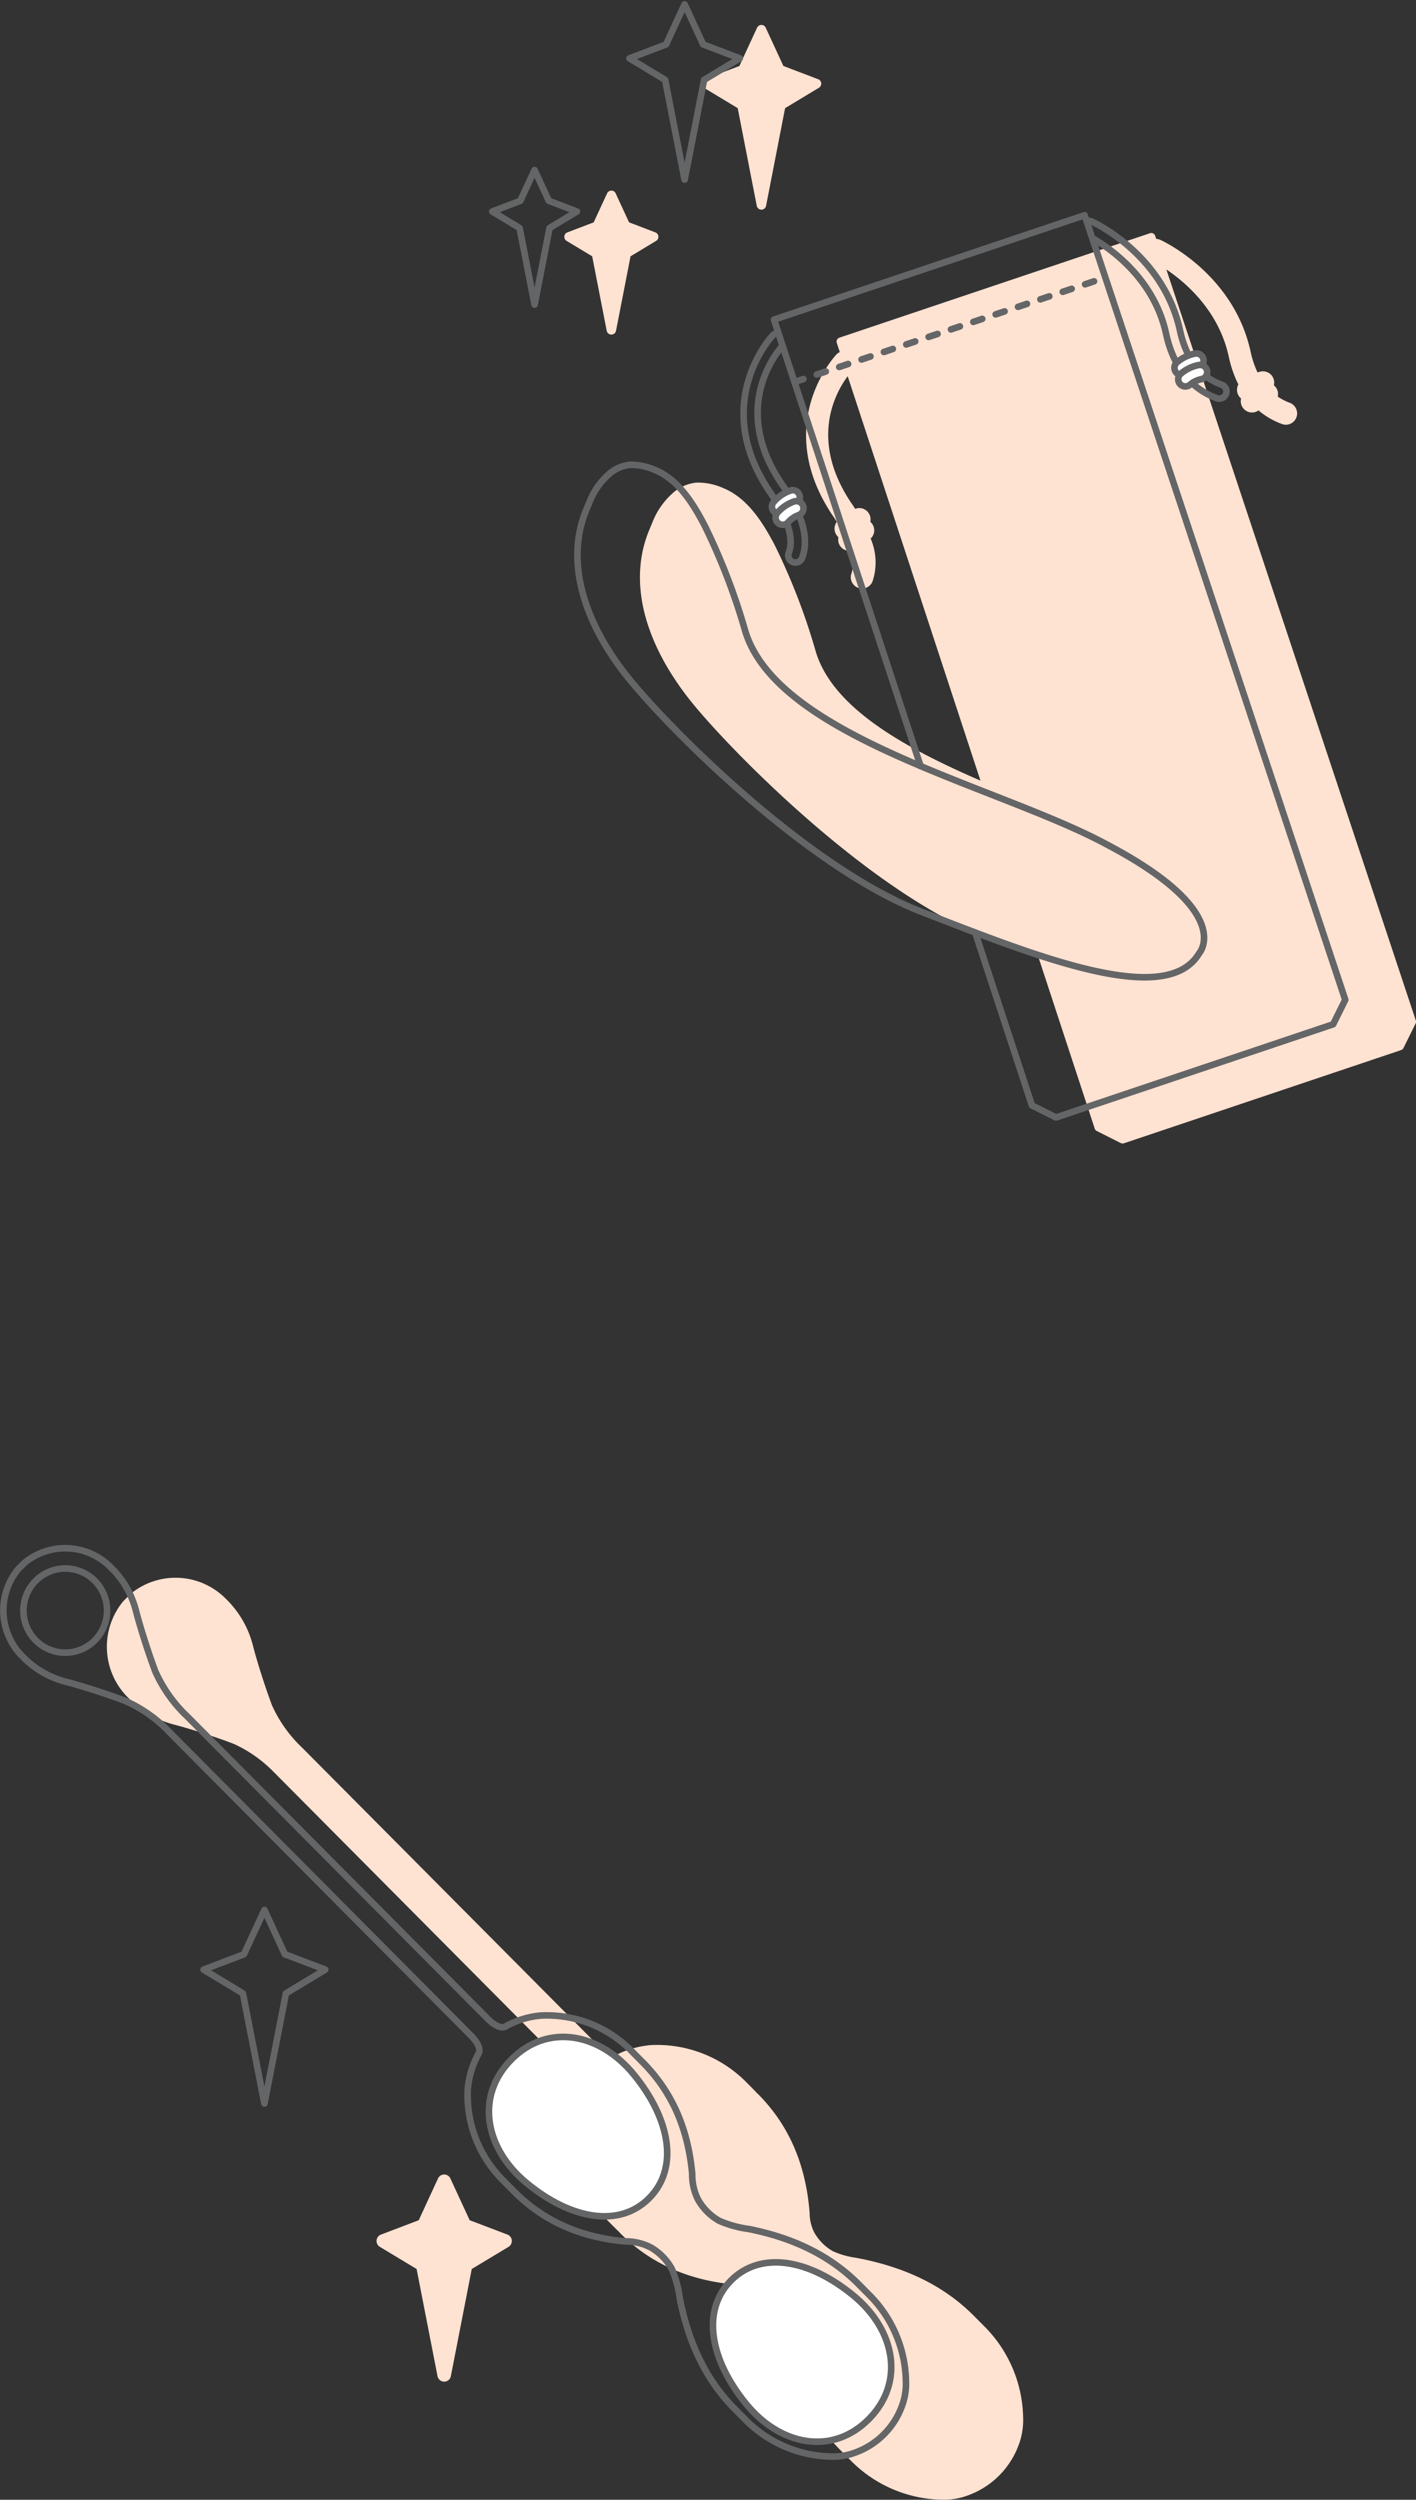 <svg xmlns="http://www.w3.org/2000/svg" width="213.815" height="377.391" viewBox="0 0 213.815 377.391">
  <rect x="0" y="0" width="213.815" height="377.391" fill="#333333" stroke="none"/>
  <defs>
    <style>
      .cls-1 {
        fill: #fee2d2;
      }

      .cls-2, .cls-4 {
        fill: none;
        stroke: #646566;
        stroke-linecap: round;
        stroke-linejoin: round;
        stroke-width: 0.993px;
      }

      .cls-3 {
        fill: #fff;
      }

      .cls-4 {
        stroke-dasharray: 1.424 2.137;
      }
    </style>
  </defs>
  <g id="组_174" data-name="组 174" transform="translate(-374.502 -7884.612)">
    <g id="组_128" data-name="组 128" transform="translate(-461.229 -585.752)">
      <path id="路径_1293" data-name="路径 1293" class="cls-1" d="M217.649,183.03l-5.709-2.173-2.912-6.3a1.022,1.022,0,0,0-.928-.6h-.01a1.027,1.027,0,0,0-.932.6l-2.912,6.3-5.707,2.173a1.031,1.031,0,0,0-.164,1.848l5.553,3.345,3.155,16.175a1.037,1.037,0,0,0,1.016.831,1.024,1.024,0,0,0,1-.831l3.155-16.175,5.553-3.345a1.041,1.041,0,0,0,.495-.976,1.028,1.028,0,0,0-.658-.872" transform="translate(694.712 8624.694)"/>
      <path id="路径_1294" data-name="路径 1294" class="cls-1" d="M307.64,238.579c-4.329-4.356-9.918-7.177-17.086-8.628l-.814-.156a12.227,12.227,0,0,1-3.4-.982,7.36,7.36,0,0,1-2.8-2.818,6.35,6.35,0,0,1-.7-2.937l-.046-.533c-.666-7.16-3.214-12.88-7.8-17.486l-.017.017c-.262-.3-.731-.778-1.586-1.634a18.953,18.953,0,0,0-14.533-5.72,14.261,14.261,0,0,0-5.593,1.674l-.054.029-.1.06a3.175,3.175,0,0,1-1.517-1l-45.317-45.592-.549-.535a20.279,20.279,0,0,1-4.063-5.905c-1.007-2.666-2.221-6.461-2.885-9.021a14.878,14.878,0,0,0-3.676-6.665l-.475-.479a10.664,10.664,0,0,0-14.424-.6l-1.037,1.055a10.8,10.8,0,0,0,.662,14.433l.448.447a14.8,14.8,0,0,0,6.652,3.73c2.544.666,6.315,1.886,8.923,2.885a19.931,19.931,0,0,1,5.893,4.084l45.891,46.187a3.14,3.14,0,0,1,.972,1.505l-.069.123-.023.042a14.418,14.418,0,0,0-1.661,5.616,19.214,19.214,0,0,0,5.684,14.622c.855.862,1.326,1.336,1.622,1.6l-.017.017c4.581,4.612,10.266,7.173,17.384,7.845l.533.044a6.218,6.218,0,0,1,2.916.7,7.35,7.35,0,0,1,2.8,2.814,12.343,12.343,0,0,1,.972,3.42l.16.824c1.438,7.212,4.244,12.836,8.573,17.191l1.607,1.617a19.789,19.789,0,0,0,13.941,5.868c.137,0,.271,0,.406,0a10.38,10.38,0,0,0,3.151-.6,12.782,12.782,0,0,0,7.972-8.124,10.724,10.724,0,0,0,.518-2.987,19.992,19.992,0,0,0-5.83-14.431Z" transform="translate(675.149 8581.41)"/>
      <path id="路径_1295" data-name="路径 1295" class="cls-2" d="M193.491,153.212l-3.087,6.679-6.1,2.321,5.942,3.584,3.243,16.622h.012l3.241-16.622,5.944-3.584-6.1-2.321-3.087-6.679" transform="translate(682.164 8605.509)"/>
      <path id="路径_1296" data-name="路径 1296" class="cls-2" d="M266.367,230.393a8.5,8.5,0,0,1,3.156,3.208,16.921,16.921,0,0,1,1.226,4.517c1.265,6.334,3.734,12.074,8.3,16.662l1.605,1.617a18.7,18.7,0,0,0,13.6,5.566,9.358,9.358,0,0,0,2.837-.55,11.759,11.759,0,0,0,7.329-7.462,9.511,9.511,0,0,0,.472-2.693,18.907,18.907,0,0,0-5.528-13.683l-1.607-1.617c-4.56-4.589-10.266-7.073-16.562-8.345a16.58,16.58,0,0,1-4.486-1.234,8.508,8.508,0,0,1-3.191-3.176,8.379,8.379,0,0,1-.9-3.932c-.61-6.54-2.86-12.189-7.5-16.858l-1.6-1.613a17.948,17.948,0,0,0-13.75-5.416,13.214,13.214,0,0,0-5.17,1.555v0l-.031.015c-.075.044-.144.079-.214.119-1.1.431-2.637-1.226-2.637-1.226l-45.3-45.577s-.231-.223-.575-.562a21.268,21.268,0,0,1-4.282-6.257c-1.084-2.864-2.29-6.7-2.922-9.129a13.921,13.921,0,0,0-3.411-6.2l-.473-.473a9.66,9.66,0,0,0-12.974-.6l-.483.487-.485.487a9.806,9.806,0,0,0,.593,13.055l.472.475a13.805,13.805,0,0,0,6.161,3.432c2.417.635,6.228,1.848,9.073,2.937a21.13,21.13,0,0,1,6.221,4.309l.558.579,45.3,45.577s1.648,1.551,1.22,2.654c-.04.071-.077.141-.119.216a.158.158,0,0,1-.017.031h0a13.5,13.5,0,0,0-1.546,5.2,18.174,18.174,0,0,0,5.385,13.831l1.6,1.613c4.64,4.671,10.255,6.935,16.756,7.549A8.241,8.241,0,0,1,266.367,230.393Zm-83.954-91.654a6.286,6.286,0,0,1-8.929,0,6.381,6.381,0,0,1,0-8.985,6.286,6.286,0,0,1,8.929,0A6.381,6.381,0,0,1,182.413,138.739Z" transform="translate(667.635 8579.269)"/>
      <path id="路径_1297" data-name="路径 1297" class="cls-3" d="M210.082,166.577c-5.5,5.539-3.994,13.446,2.288,18.633,6.719,5.547,14.035,6.81,18.518,2.3s3.23-11.87-2.287-18.629c-5.156-6.323-13.015-7.843-18.52-2.3" transform="translate(702.865 8614.712)"/>
      <path id="路径_1298" data-name="路径 1298" class="cls-2" d="M210.082,166.577c-5.5,5.539-3.994,13.446,2.288,18.633,6.719,5.547,14.035,6.81,18.518,2.3s3.23-11.87-2.287-18.629C223.446,162.558,215.587,161.037,210.082,166.577Z" transform="translate(702.865 8614.712)"/>
      <path id="路径_1299" data-name="路径 1299" class="cls-3" d="M247.8,204.521c5.5-5.539,3.994-13.446-2.287-18.633-6.719-5.549-14.037-6.81-18.52-2.3s-3.23,11.87,2.288,18.631c5.156,6.319,13.015,7.839,18.518,2.3" transform="translate(719.117 8631.064)"/>
      <path id="路径_1300" data-name="路径 1300" class="cls-2" d="M247.8,204.521c5.5-5.539,3.994-13.446-2.287-18.633-6.719-5.549-14.037-6.81-18.52-2.3s-3.23,11.87,2.288,18.631C234.436,208.538,242.294,210.058,247.8,204.521Z" transform="translate(719.117 8631.064)"/>
    </g>
    <g id="组_132" data-name="组 132" transform="translate(47.833 32.844)">
      <path id="路径_1268" data-name="路径 1268" class="cls-1" d="M104.228,12.637h0L102.794,8.32c2.97,1.994,7.93,6.257,9.428,13.181a17.271,17.271,0,0,0,1.444,4.176,1.7,1.7,0,0,0,.2,1.919,1.682,1.682,0,0,0,.215.2,1.674,1.674,0,0,0,.358,1.519,1.687,1.687,0,0,0,1.284.6,1.754,1.754,0,0,0,.542-.087h0a1.8,1.8,0,0,0,.439-.236,11.671,11.671,0,0,0,3.558,2.064,1.689,1.689,0,0,0,1.117.014,1.71,1.71,0,0,0,.039-3.224,8.325,8.325,0,0,1-1.806-.933,1.737,1.737,0,0,0,.016-.718,1.7,1.7,0,0,0-.6-.985,1.7,1.7,0,0,0-1.968-2.086c-.17.034-.332.087-.5.132a14.1,14.1,0,0,1-1.035-3.08C112.995,9.02,102.322,4.049,101.868,3.843a1.684,1.684,0,0,0-.606-.136l-.156-.468a.618.618,0,0,0-.782-.394L53.419,18.618a.623.623,0,0,0-.393.785l.457,1.386a1.717,1.717,0,0,0-.505.36c-.1.1-10.009,10.6-.388,24.592.158.231.3.455.44.682a1.714,1.714,0,0,0,.232,2.306l.014.01A1.694,1.694,0,0,0,54.932,50.8a1.568,1.568,0,0,0,.226-.039,5.38,5.38,0,0,1,.1,3.408A1.7,1.7,0,1,0,58.431,55.4a9.089,9.089,0,0,0-.293-6.458,1.718,1.718,0,0,0,.374-.5,1.7,1.7,0,0,0,.076-1.3,1.741,1.741,0,0,0-.5-.725,1.705,1.705,0,0,0-.949-1.919,1.614,1.614,0,0,0-1.261-.058c-.022.009-.043.02-.065.028-.142-.217-.285-.436-.434-.656-6.587-9.579-2.617-16.808-.706-19.375L74.723,85.487c-11.706-5.055-22.279-11.046-24.844-19.4a96.426,96.426,0,0,0-6.124-15.953c-1.814-3.511-4.168-7.3-7.852-8.8a9.369,9.369,0,0,0-4.058-.839,6.318,6.318,0,0,0-3.186,1.251,11.388,11.388,0,0,0-3.52,4.885c-.11.246-.215.5-.317.747l-.113.272c-3.12,7.489-1,16.521,5.955,25.439,5.35,6.855,26.821,29.052,45.032,36.11l1.428.553c2.123.825,4.256,1.651,6.373,2.453l8.478,25.82a.62.62,0,0,0,.31.361l3.63,1.822a.61.61,0,0,0,.278.065.591.591,0,0,0,.194-.033l41.85-14.07a.621.621,0,0,0,.358-.312l1.832-3.693a.625.625,0,0,0,.031-.475Z" transform="translate(399.995 7884.131)"/>
      <path id="路径_1269" data-name="路径 1269" class="cls-2" d="M62.859,83.657,40.733,16.269,87.64.5l39.351,118.455-1.832,3.694L83.312,136.718l-3.631-1.824-8.57-26.1" transform="translate(402.811 7883.757)"/>
      <path id="路径_1270" data-name="路径 1270" class="cls-2" d="M42.6,17.819c-1.085,1.222-7.778,9.555.034,20.916,3.07,4.465,4.071,8.174,2.982,11.02a1.079,1.079,0,1,1-2.012-.779c.806-2.107-.143-5.221-2.744-9.006-9.317-13.553.224-23.7.322-23.806a1.075,1.075,0,0,1,.692-.325" transform="translate(402.172 7886.235)"/>
      <path id="路径_1271" data-name="路径 1271" class="cls-2" d="M81.491,1.277a1.062,1.062,0,0,1,.657.072c.443.2,10.836,5.02,13.32,16.5.911,4.2,3.024,6.938,6.282,8.125a1.084,1.084,0,0,1-.026,2.047,1.043,1.043,0,0,1-.707-.007c-2.751-1-6.312-3.5-7.656-9.7C91.6,10.15,85.2,5.592,82.49,3.992" transform="translate(409.395 7883.879)"/>
      <path id="路径_1272" data-name="路径 1272" class="cls-3" d="M41.887,39.759a1.066,1.066,0,0,1-1.054-.213,1.092,1.092,0,0,1-.1-1.533,5.956,5.956,0,0,1,2.514-1.71,1.069,1.069,0,0,1,1.373.669,1.088,1.088,0,0,1-.664,1.381,3.8,3.8,0,0,0-1.6,1.093,1.066,1.066,0,0,1-.467.312" transform="translate(402.767 7889.531)"/>
      <path id="路径_1273" data-name="路径 1273" class="cls-2" d="M41.887,39.759a1.066,1.066,0,0,1-1.054-.213,1.092,1.092,0,0,1-.1-1.533,5.956,5.956,0,0,1,2.514-1.71,1.069,1.069,0,0,1,1.373.669,1.088,1.088,0,0,1-.664,1.381,3.8,3.8,0,0,0-1.6,1.093A1.066,1.066,0,0,1,41.887,39.759Z" transform="translate(402.767 7889.531)"/>
      <path id="路径_1274" data-name="路径 1274" class="cls-3" d="M42.358,41.179a1.066,1.066,0,0,1-1.052-.213,1.089,1.089,0,0,1-.1-1.532,5.954,5.954,0,0,1,2.514-1.712,1.073,1.073,0,0,1,1.373.669,1.088,1.088,0,0,1-.664,1.381,3.8,3.8,0,0,0-1.6,1.093,1.078,1.078,0,0,1-.468.314" transform="translate(402.843 7889.759)"/>
      <path id="路径_1275" data-name="路径 1275" class="cls-2" d="M42.358,41.179a1.066,1.066,0,0,1-1.052-.213,1.089,1.089,0,0,1-.1-1.532,5.954,5.954,0,0,1,2.514-1.712,1.073,1.073,0,0,1,1.373.669,1.088,1.088,0,0,1-.664,1.381,3.8,3.8,0,0,0-1.6,1.093A1.078,1.078,0,0,1,42.358,41.179Z" transform="translate(402.843 7889.759)"/>
      <path id="路径_1276" data-name="路径 1276" class="cls-3" d="M94.211,21.669a1.07,1.07,0,0,1-1.16-.321,1.09,1.09,0,0,1,.115-1.53A5.955,5.955,0,0,1,95.9,18.492a1.084,1.084,0,0,1,.413,2.129,3.778,3.778,0,0,0-1.743.842,1.038,1.038,0,0,1-.36.206" transform="translate(411.221 7886.661)"/>
      <path id="路径_1277" data-name="路径 1277" class="cls-2" d="M94.211,21.669a1.07,1.07,0,0,1-1.16-.321,1.09,1.09,0,0,1,.115-1.53A5.955,5.955,0,0,1,95.9,18.492a1.084,1.084,0,0,1,.413,2.129,3.778,3.778,0,0,0-1.743.842A1.038,1.038,0,0,1,94.211,21.669Z" transform="translate(411.221 7886.661)"/>
      <path id="路径_1278" data-name="路径 1278" class="cls-3" d="M94.7,23.153a1.069,1.069,0,0,1-1.159-.321,1.089,1.089,0,0,1,.115-1.53,5.951,5.951,0,0,1,2.735-1.328,1.085,1.085,0,0,1,.412,2.13,3.789,3.789,0,0,0-1.743.842,1.046,1.046,0,0,1-.36.206" transform="translate(411.3 7886.9)"/>
      <path id="路径_1279" data-name="路径 1279" class="cls-2" d="M94.7,23.153a1.069,1.069,0,0,1-1.159-.321,1.089,1.089,0,0,1,.115-1.53,5.951,5.951,0,0,1,2.735-1.328,1.085,1.085,0,0,1,.412,2.13,3.789,3.789,0,0,0-1.743.842A1.046,1.046,0,0,1,94.7,23.153Z" transform="translate(411.3 7886.9)"/>
      <line id="直线_189" data-name="直线 189" class="cls-4" y1="15.783" x2="46.938" transform="translate(446.637 7893.662)"/>
      <path id="路径_1280" data-name="路径 1280" class="cls-2" d="M23.131,32.939a5.848,5.848,0,0,0-2.873,1.143,10.893,10.893,0,0,0-3.309,4.628c-.149.331-.285.67-.423,1.006-3.326,7.978-.156,17.091,5.87,24.813s27.342,29.16,44.77,35.913,36.926,14.607,41.891,6.253c0,0,5.588-6.182-13.984-16.453-16.2-8.749-49.575-16-54.54-32.146a95.361,95.361,0,0,0-6.08-15.848c-1.691-3.27-3.973-7.061-7.538-8.512A9.069,9.069,0,0,0,23.131,32.939Z" transform="translate(398.682 7888.997)"/>
      <g id="组_131" data-name="组 131" transform="translate(401 7852.427)">
        <path id="路径_1282" data-name="路径 1282" class="cls-1" d="M222.231,41.683l5.114,3.083,2.876,14.744a.723.723,0,0,0,.708.581.715.715,0,0,0,.7-.581L234.5,44.766l5.114-3.083A.718.718,0,0,0,239.5,40.4l-5.255-2-2.674-5.786a.712.712,0,0,0-.648-.415h0a.76.76,0,0,0-.65.415L227.6,38.4l-5.255,2a.716.716,0,0,0-.458.606.725.725,0,0,0,.344.678" transform="translate(-190.283 -29.097)"/>
        <path id="路径_1284" data-name="路径 1284" class="cls-1" d="M206.746,58.483l3.861,2.328L212.8,72.053a.718.718,0,0,0,1.408,0L216.4,60.811l3.861-2.328a.717.717,0,0,0-.115-1.285l-3.968-1.513-2.025-4.376a.709.709,0,0,0-.645-.415h0a.71.71,0,0,0-.65.415l-2.025,4.376L206.859,57.2a.714.714,0,0,0-.458.606.725.725,0,0,0,.344.678" transform="translate(-195.519 -22.775)"/>
        <path id="路径_1289" data-name="路径 1289" class="cls-2" d="M222.075,29.881l-2.8,6.052-5.524,2.1,5.383,3.246,2.939,15.06h.009l2.939-15.06,5.383-3.246-5.524-2.1-2.8-6.052" transform="translate(-193.033 -29.881)"/>
        <path id="路径_1292" data-name="路径 1292" class="cls-2" d="M204.654,48.576l-2.146,4.642-4.239,1.614,4.131,2.492,2.255,11.558h.008l2.253-11.558,4.132-2.492-4.239-1.614-2.146-4.642" transform="translate(-198.269 -23.559)"/>
      </g>
    </g>
  </g>
</svg>

